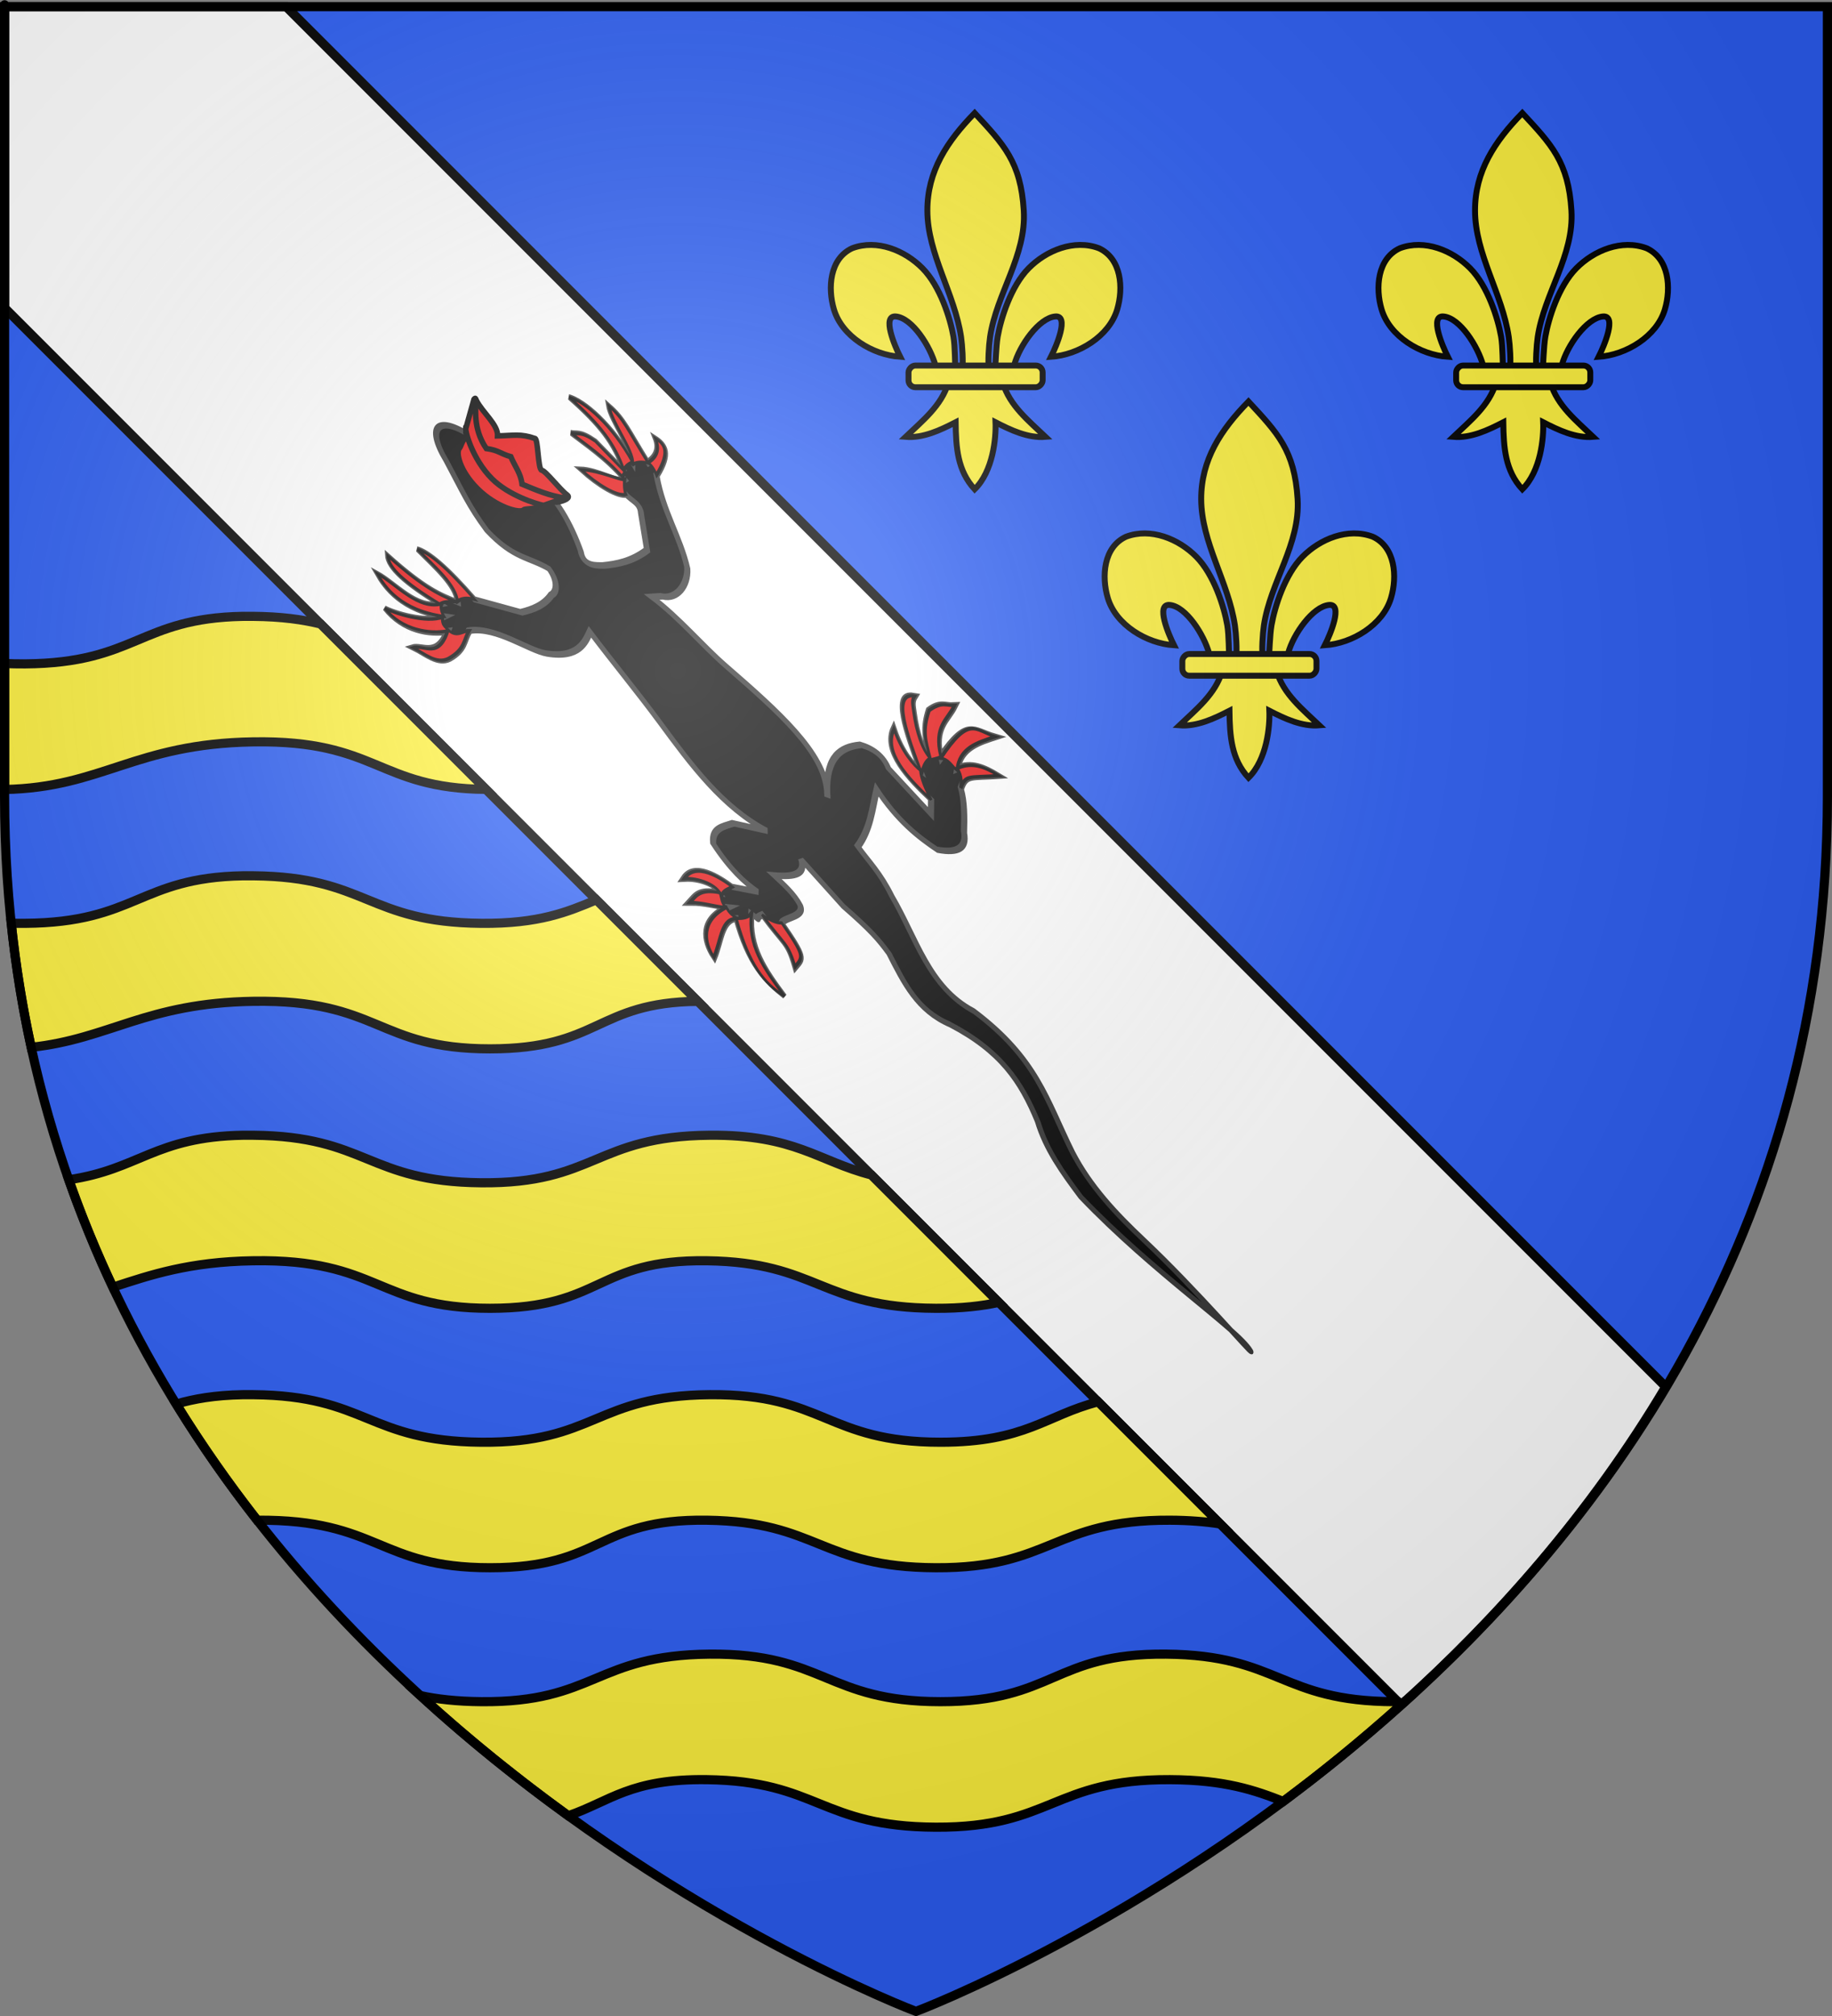 <?xml version="1.0" encoding="UTF-8" standalone="no"?>
<svg
   xmlns:dc="http://purl.org/dc/elements/1.1/"
   xmlns:cc="http://web.resource.org/cc/"
   xmlns:rdf="http://www.w3.org/1999/02/22-rdf-syntax-ns#"
   xmlns:svg="http://www.w3.org/2000/svg"
   xmlns="http://www.w3.org/2000/svg"
   xmlns:xlink="http://www.w3.org/1999/xlink"
   xmlns:sodipodi="http://sodipodi.sourceforge.net/DTD/sodipodi-0.dtd"
   xmlns:inkscape="http://www.inkscape.org/namespaces/inkscape"
   height="660"
   width="600"
   version="1.0"
   id="svg2"
   sodipodi:version="0.32"
   inkscape:version="0.45.1"
   sodipodi:docname="Blason ville fr Itteville  (Essonne).svg"
   sodipodi:docbase="C:\Users\Jany\Documents\aaaOuiqui\Blasons\Blasons Essonne"
   inkscape:export-filename="/Users/olivier/Desktop/Blason Rouge/Blason_Vide_3D.png"
   inkscape:export-xdpi="144"
   inkscape:export-ydpi="144"
   inkscape:output_extension="org.inkscape.output.svg.inkscape">
  <rect width="100%" height="100%" fill="#808080" stroke="none"/>
  <sodipodi:namedview
     inkscape:window-height="814"
     inkscape:window-width="1152"
     inkscape:pageshadow="2"
     inkscape:pageopacity="0.0"
     guidetolerance="10.0"
     gridtolerance="10.0"
     objecttolerance="10.0"
     borderopacity="1.0"
     bordercolor="#666666"
     pagecolor="#ffffff"
     id="base"
     showgrid="false"
     height="660px"
     inkscape:zoom="0.89095454"
     inkscape:cx="425.43592"
     inkscape:cy="338.78943"
     inkscape:window-x="0"
     inkscape:window-y="14"
     inkscape:current-layer="layer3"
     showguides="true"
     inkscape:guide-bbox="true" />
  <desc
     id="desc4">Flag of Canton of Valais (Wallis)</desc>
  <defs
     id="defs6">
    <linearGradient
       id="linearGradient2893">
      <stop
         style="stop-color:white;stop-opacity:0.314;"
         offset="0"
         id="stop2895" />
      <stop
         id="stop2897"
         offset="0.19"
         style="stop-color:white;stop-opacity:0.251;" />
      <stop
         style="stop-color:#6b6b6b;stop-opacity:0.125;"
         offset="0.6"
         id="stop2901" />
      <stop
         style="stop-color:black;stop-opacity:0.125;"
         offset="1"
         id="stop2899" />
    </linearGradient>
    <radialGradient
       inkscape:collect="always"
       xlink:href="#linearGradient2893"
       id="radialGradient3163"
       gradientUnits="userSpaceOnUse"
       gradientTransform="matrix(1.353,0,0,1.349,-77.629,-85.747)"
       cx="221.445"
       cy="226.331"
       fx="221.445"
       fy="226.331"
       r="300" />
  </defs>
  <g
     inkscape:groupmode="layer"
     id="layer3"
     inkscape:label="Fond écu"
     style="display:inline">
    <path
       id="path2855"
       style="fill:#2b5df2;fill-opacity:1;fill-rule:evenodd;stroke:none;stroke-width:3;stroke-linecap:butt;stroke-linejoin:miter;stroke-miterlimit:4;stroke-dasharray:none;stroke-opacity:1"
       d="M 300,658.5 C 300,658.5 598.5,546.18 598.5,260.728 C 598.5,-24.723 598.5,2.176 598.5,2.176 L 1.5,2.176 L 1.5,260.728 C 1.5,546.18 300,658.5 300,658.5 z "
       sodipodi:nodetypes="cccccc" />
    <rect
       id="rect4923"
       style="opacity:1;fill:none;fill-opacity:1;fill-rule:nonzero;stroke:none;stroke-width:7.56;stroke-linecap:round;stroke-linejoin:round;stroke-miterlimit:4;stroke-dasharray:none;stroke-opacity:1"
       y="-2.050006e-005"
       x="0"
       height="660"
       width="600" />
    <g
       id="g84748"
       transform="translate(6,6)">
      <g
         id="g84740">
        <g
           style="stroke:#000000;stroke-width:6.01;stroke-miterlimit:4;stroke-dasharray:none;stroke-opacity:1;display:inline"
           id="g3413"
           transform="matrix(0.323,0,0,0.323,328.743,266.819)">
          <path
             sodipodi:nodetypes="csssssscscsscccccccsscscssssssc"
             id="path3415"
             d="M -48.097,-730.047 C -18.635,-698.201 -1.311,-680.639 1.716,-631.226 C 4.517,-585.498 -25.913,-547.267 -32.472,-503.038 C -33.716,-494.649 -34.783,-477.525 -33.659,-470.58 C -32.827,-465.437 -30.267,-449.725 -27.472,-469.166 C -26.897,-473.165 -26.485,-493.226 -24.722,-503.413 C -21.51,-521.974 -11.224,-554.612 6.622,-572.694 C 24.46,-590.769 52.726,-602.493 77.934,-593.038 C 100.774,-582.5 102.933,-552.738 96.434,-530.976 C 88.296,-503.72 57.193,-484.855 29.309,-483.007 C 34.835,-493.933 48.059,-525.12 33.716,-523.882 C 17.113,-522.449 -2.747,-494.201 -7.917,-474.823 C -9.864,-467.525 -9.078,-456.195 -19.503,-456.663 C -12.628,-433.435 6.777,-418.065 23.778,-401.851 C 6.056,-400.377 -11.477,-408.718 -26.941,-416.663 C -26.287,-400.738 -29.378,-367.096 -48.097,-348.726 C -65.472,-367.642 -67.053,-390.712 -67.378,-416.663 C -82.841,-408.718 -100.374,-400.377 -118.097,-401.851 C -101.096,-418.065 -81.69,-433.435 -74.816,-456.663 C -85.241,-456.195 -85.868,-466.818 -87.816,-474.116 C -92.986,-493.493 -111.432,-522.449 -128.034,-523.882 C -142.378,-525.12 -129.153,-493.933 -123.628,-483.007 C -151.512,-484.855 -182.614,-503.72 -190.753,-530.976 C -197.252,-552.738 -195.093,-582.5 -172.253,-593.038 C -147.045,-602.493 -118.779,-590.769 -100.941,-572.694 C -83.095,-554.612 -72.809,-521.974 -69.597,-503.413 C -67.834,-493.226 -68.129,-474.579 -67.554,-470.58 C -64.758,-451.139 -61.492,-465.437 -60.659,-470.58 C -59.535,-477.525 -60.603,-494.649 -61.847,-503.038 C -68.406,-547.267 -95.956,-587.053 -96.034,-631.226 C -96.104,-671.112 -76.051,-701.46 -48.097,-730.047 z "
             style="fill:#fcef3c;fill-opacity:1;fill-rule:evenodd;stroke:#000000;stroke-width:6.01;stroke-linecap:butt;stroke-linejoin:miter;stroke-miterlimit:4;stroke-dasharray:none;stroke-opacity:1" />
          <rect
             transform="scale(-1,1)"
             ry="7.012"
             y="-474.154"
             x="-20.841"
             height="22"
             width="136"
             id="rect3417"
             style="fill:#fcef3c;fill-opacity:1;fill-rule:evenodd;stroke:#000000;stroke-width:6.01;stroke-linejoin:round;stroke-miterlimit:4;stroke-dasharray:none;stroke-opacity:1"
             rx="7.012" />
        </g>
        <g
           style="stroke:#000000;stroke-width:6.01;stroke-miterlimit:4;stroke-dasharray:none;stroke-opacity:1;display:inline"
           id="g84734"
           transform="matrix(0.323,0,0,0.323,508.108,266.819)">
          <path
             sodipodi:nodetypes="csssssscscsscccccccsscscssssssc"
             id="path84736"
             d="M -48.097,-730.047 C -18.635,-698.201 -1.311,-680.639 1.716,-631.226 C 4.517,-585.498 -25.913,-547.267 -32.472,-503.038 C -33.716,-494.649 -34.783,-477.525 -33.659,-470.58 C -32.827,-465.437 -30.267,-449.725 -27.472,-469.166 C -26.897,-473.165 -26.485,-493.226 -24.722,-503.413 C -21.51,-521.974 -11.224,-554.612 6.622,-572.694 C 24.46,-590.769 52.726,-602.493 77.934,-593.038 C 100.774,-582.5 102.933,-552.738 96.434,-530.976 C 88.296,-503.72 57.193,-484.855 29.309,-483.007 C 34.835,-493.933 48.059,-525.12 33.716,-523.882 C 17.113,-522.449 -2.747,-494.201 -7.917,-474.823 C -9.864,-467.525 -9.078,-456.195 -19.503,-456.663 C -12.628,-433.435 6.777,-418.065 23.778,-401.851 C 6.056,-400.377 -11.477,-408.718 -26.941,-416.663 C -26.287,-400.738 -29.378,-367.096 -48.097,-348.726 C -65.472,-367.642 -67.053,-390.712 -67.378,-416.663 C -82.841,-408.718 -100.374,-400.377 -118.097,-401.851 C -101.096,-418.065 -81.69,-433.435 -74.816,-456.663 C -85.241,-456.195 -85.868,-466.818 -87.816,-474.116 C -92.986,-493.493 -111.432,-522.449 -128.034,-523.882 C -142.378,-525.12 -129.153,-493.933 -123.628,-483.007 C -151.512,-484.855 -182.614,-503.72 -190.753,-530.976 C -197.252,-552.738 -195.093,-582.5 -172.253,-593.038 C -147.045,-602.493 -118.779,-590.769 -100.941,-572.694 C -83.095,-554.612 -72.809,-521.974 -69.597,-503.413 C -67.834,-493.226 -68.129,-474.579 -67.554,-470.58 C -64.758,-451.139 -61.492,-465.437 -60.659,-470.58 C -59.535,-477.525 -60.603,-494.649 -61.847,-503.038 C -68.406,-547.267 -95.956,-587.053 -96.034,-631.226 C -96.104,-671.112 -76.051,-701.46 -48.097,-730.047 z "
             style="fill:#fcef3c;fill-opacity:1;fill-rule:evenodd;stroke:#000000;stroke-width:6.01;stroke-linecap:butt;stroke-linejoin:miter;stroke-miterlimit:4;stroke-dasharray:none;stroke-opacity:1" />
          <rect
             transform="scale(-1,1)"
             ry="7.012"
             y="-474.154"
             x="-20.841"
             height="22"
             width="136"
             id="rect84738"
             style="fill:#fcef3c;fill-opacity:1;fill-rule:evenodd;stroke:#000000;stroke-width:6.01;stroke-linejoin:round;stroke-miterlimit:4;stroke-dasharray:none;stroke-opacity:1"
             rx="7.012" />
        </g>
      </g>
      <g
         style="stroke:#000000;stroke-width:6.01;stroke-miterlimit:4;stroke-dasharray:none;stroke-opacity:1;display:inline"
         id="g84728"
         transform="matrix(0.323,0,0,0.323,418.425,361.263)">
        <path
           sodipodi:nodetypes="csssssscscsscccccccsscscssssssc"
           id="path84730"
           d="M -48.097,-730.047 C -18.635,-698.201 -1.311,-680.639 1.716,-631.226 C 4.517,-585.498 -25.913,-547.267 -32.472,-503.038 C -33.716,-494.649 -34.783,-477.525 -33.659,-470.58 C -32.827,-465.437 -30.267,-449.725 -27.472,-469.166 C -26.897,-473.165 -26.485,-493.226 -24.722,-503.413 C -21.51,-521.974 -11.224,-554.612 6.622,-572.694 C 24.46,-590.769 52.726,-602.493 77.934,-593.038 C 100.774,-582.5 102.933,-552.738 96.434,-530.976 C 88.296,-503.72 57.193,-484.855 29.309,-483.007 C 34.835,-493.933 48.059,-525.12 33.716,-523.882 C 17.113,-522.449 -2.747,-494.201 -7.917,-474.823 C -9.864,-467.525 -9.078,-456.195 -19.503,-456.663 C -12.628,-433.435 6.777,-418.065 23.778,-401.851 C 6.056,-400.377 -11.477,-408.718 -26.941,-416.663 C -26.287,-400.738 -29.378,-367.096 -48.097,-348.726 C -65.472,-367.642 -67.053,-390.712 -67.378,-416.663 C -82.841,-408.718 -100.374,-400.377 -118.097,-401.851 C -101.096,-418.065 -81.69,-433.435 -74.816,-456.663 C -85.241,-456.195 -85.868,-466.818 -87.816,-474.116 C -92.986,-493.493 -111.432,-522.449 -128.034,-523.882 C -142.378,-525.12 -129.153,-493.933 -123.628,-483.007 C -151.512,-484.855 -182.614,-503.72 -190.753,-530.976 C -197.252,-552.738 -195.093,-582.5 -172.253,-593.038 C -147.045,-602.493 -118.779,-590.769 -100.941,-572.694 C -83.095,-554.612 -72.809,-521.974 -69.597,-503.413 C -67.834,-493.226 -68.129,-474.579 -67.554,-470.58 C -64.758,-451.139 -61.492,-465.437 -60.659,-470.58 C -59.535,-477.525 -60.603,-494.649 -61.847,-503.038 C -68.406,-547.267 -95.956,-587.053 -96.034,-631.226 C -96.104,-671.112 -76.051,-701.46 -48.097,-730.047 z "
           style="fill:#fcef3c;fill-opacity:1;fill-rule:evenodd;stroke:#000000;stroke-width:6.01;stroke-linecap:butt;stroke-linejoin:miter;stroke-miterlimit:4;stroke-dasharray:none;stroke-opacity:1" />
        <rect
           transform="scale(-1,1)"
           ry="7.012"
           y="-474.154"
           x="-20.841"
           height="22"
           width="136"
           id="rect84732"
           style="fill:#fcef3c;fill-opacity:1;fill-rule:evenodd;stroke:#000000;stroke-width:6.01;stroke-linejoin:round;stroke-miterlimit:4;stroke-dasharray:none;stroke-opacity:1"
           rx="7.012" />
      </g>
    </g>
    <path
       id="path4341"
       style="opacity:1;fill:#ffffff;fill-opacity:1;fill-rule:evenodd;stroke:black;stroke-width:3;stroke-linecap:butt;stroke-linejoin:miter;stroke-miterlimit:4;stroke-dasharray:none;stroke-opacity:1"
       d="M 1.5,100.781 L 458.875,558.156 C 490.224,530.024 520.913,495.486 545.562,454.031 L 93.719,2.187 L 1.5,2.187 L 1.5,100.781 z " />
    <path
       style="fill:#fcef3c;fill-opacity:1;fill-rule:evenodd;stroke:#000000;stroke-width:3;stroke-linecap:butt;stroke-linejoin:miter;stroke-miterlimit:4;stroke-dasharray:none;stroke-opacity:1;display:inline"
       d="M 79.531 201.781 C 45.533 202.403 44.608 217.073 8.188 217.344 C 5.816 217.361 3.588 217.308 1.5 217.219 L 1.5 258.469 C 33.57 257.816 44.046 243.484 82.906 242.875 C 123.776 242.234 123.367 258.053 159.156 258.438 L 105 204.281 C 99.179 202.845 92.199 201.862 82.906 201.781 C 81.738 201.771 80.628 201.761 79.531 201.781 z M 79.531 286.719 C 45.533 287.34 44.608 302.01 8.188 302.281 C 6.622 302.293 5.127 302.286 3.688 302.25 C 5.167 316.255 7.36 329.788 10.219 342.875 C 35.844 340.123 47.802 328.363 82.906 327.812 C 124.279 327.164 123.326 343.375 160.469 343.375 C 196.572 343.375 195.119 328.215 228.531 327.812 L 195.312 294.594 C 185.87 298.538 176.59 302.446 157.656 302.281 C 120.286 301.957 120.277 287.043 82.906 286.719 C 81.738 286.709 80.628 286.699 79.531 286.719 z M 79.531 371.656 C 50.693 372.183 45.625 382.838 22.531 386.219 C 26.812 398.399 31.654 410.125 36.969 421.406 C 49.259 417.385 61.952 413.079 82.906 412.75 C 124.279 412.101 123.326 428.312 160.469 428.312 C 197.612 428.312 194.996 412.263 231.5 412.75 C 268.004 413.237 268.586 428.15 306.5 428.312 C 314.94 428.349 321.532 427.575 327.094 426.375 L 285.375 384.656 C 267.931 380.173 260.403 371.415 232.406 371.656 C 194.81 371.981 195.027 387.543 157.656 387.219 C 120.286 386.894 120.277 371.981 82.906 371.656 C 81.738 371.646 80.628 371.636 79.531 371.656 z M 79.531 456.594 C 70.27 456.763 63.458 457.978 57.719 459.656 C 65.991 473.066 74.875 485.75 84.219 497.688 C 124.244 497.404 123.729 513.25 160.469 513.25 C 197.612 513.25 194.996 497.201 231.5 497.688 C 268.004 498.174 268.586 513.088 306.5 513.25 C 344.414 513.412 344.923 497.525 383.156 497.688 C 389.577 497.715 394.948 498.179 399.625 498.906 L 359.656 458.938 C 342.612 463.292 335.92 472.156 308.031 472.156 C 270.661 472.156 270.003 456.269 232.406 456.594 C 194.81 456.918 195.027 472.481 157.656 472.156 C 120.286 471.832 120.277 456.918 82.906 456.594 C 81.738 456.584 80.628 456.574 79.531 456.594 z M 232.406 541.531 C 194.81 541.856 195.027 557.418 157.656 557.094 C 149.45 557.023 143.05 556.264 137.656 555.094 C 153.86 569.902 170.278 582.981 186.125 594.438 C 199.822 589.725 206.444 582.291 231.5 582.625 C 268.004 583.112 268.586 598.025 306.5 598.188 C 344.414 598.35 344.923 582.463 383.156 582.625 C 401.274 582.702 411.059 586.132 420.281 589.75 C 432.992 580.289 445.97 569.741 458.875 558.156 L 457.812 557.094 C 457.412 557.095 457.035 557.095 456.625 557.094 C 419.254 556.964 419.02 541.856 381.875 541.531 C 344.73 541.207 345.402 557.094 308.031 557.094 C 270.661 557.094 270.003 541.207 232.406 541.531 z M 458.875 558.156 C 459.287 557.786 459.713 557.435 460.125 557.062 C 460.105 557.063 460.083 557.062 460.062 557.062 C 459.664 557.422 459.273 557.799 458.875 558.156 z "
       id="path88121" />
    <g
       id="g6531"
       transform="matrix(0.415,-0.559,0.559,0.415,628.997,403.235)">
      <g
         transform="translate(-1.719,6.41)"
         id="g6533" />
      <g
         style="display:inline"
         id="g6535" />
      <g
         id="g6537"
         transform="matrix(0.887,8.6730322e-2,-0.191,1.321,-209.147,-753.265)">
        <g
           id="g6746"
           transform="matrix(1.001,2.6891635e-2,-6.032396e-2,0.997,14.395,-8.145)">
          <path
             d="M 86.948,-25.193 C 83.465,-25.243 80.052,-21.864 77.886,-14.912 C 73.053,-2.842 70.391,1.878 68.636,12.408 C 68.723,26.074 75.296,29.304 78.898,37.535 C 78.149,42.266 74.178,45.485 70.398,44.617 C 64.013,45.346 58.24,43.628 52.609,41.343 L 39.105,26.373 C 39.828,11.266 38.163,3.289 35.042,-0.284 C 35.53,8.674 37.005,18.355 31.573,22.873 C 27.605,17.163 23.599,11.684 21.136,-6.065 C 17.284,-3.087 18.068,4.53 24.042,18.841 C 13.154,14.342 14.153,2.587 10.698,-4.346 C 8.86,0.757 6.73,10.529 21.136,22.873 C 12.109,20.776 2.807,9.453 1.202,6.091 C 0.07,15.859 8.314,23.316 17.073,27.498 C 3.953,31.577 2.989,24.601 -2.02,22.873 C 0.449,27.276 1.074,32.916 7.823,34.466 C 17.507,36.353 20.216,33.589 25.761,32.716 C 37.573,38.32 41.593,52.537 47.344,57.701 C 58.185,67.435 66.994,64.653 72.105,63.435 C 69.96,77.38 68.885,90.442 66.677,103.336 C 63.474,122.033 60.404,140.06 69.23,157.279 L 58.792,146.841 C 53.772,145.139 48.749,142.605 43.73,146.841 C 41.056,157.238 41.795,164.21 43.73,169.998 L 35.605,162.341 C 34.086,156.875 30.353,146.877 19.98,148.181 C 25.169,151.242 29.924,156.897 28.667,160.716 C 22.212,154.39 17.974,155.461 13.605,155.529 C 18.669,158.796 22.076,162.808 26.37,166.189 C 10.96,162.49 4.754,168.796 3.198,175.099 C 12.401,172.525 19.643,167.543 25.761,171.138 C 14.054,185.78 14.516,193.883 16.511,202.435 C 18.374,190.657 20.708,180.93 33.323,173.759 C 34.753,178.733 32.095,175.292 37.132,176.775 C 34.781,190.112 37.366,189.801 31.225,197.873 C 37.763,197.545 38.614,198.008 41.757,183.713 C 45.002,182.966 52.849,188.119 55.323,183.904 C 57.049,179.781 56.412,174.871 55.886,169.998 C 62.859,175.425 68.593,177.822 72.105,172.904 L 71.573,195.091 C 73.593,207.803 73.336,212.154 72.261,218.373 C 67.384,229.653 62.869,239.534 70.323,250.998 C 80.502,270.44 77.531,283.116 69.378,297.425 C 62.609,306.405 60.808,316.053 59.102,326.758 C 59.872,363.714 72.463,399.415 69.498,407.458 C 68.686,409.66 70.579,378.922 68.034,353.337 C 66.691,339.835 66.525,326.331 72.031,313.369 C 80.914,293.674 91.868,281.562 84.511,253.966 C 75.54,236.479 88.641,221.146 94.09,204.719 C 98.049,195.979 97.531,190.597 98.761,183.904 C 110.009,182.796 117.817,178.254 126.542,174.623 C 123.358,187.485 125.37,196.465 128.292,204.748 C 134.623,210.644 140.286,212.001 145.073,207.091 C 151.082,203.23 156.62,199.359 159.573,195.498 C 166.402,193.232 166.669,195.091 178.698,201.873 C 176.484,196.705 173.651,191.812 165.355,189.685 C 174.043,185.271 183.014,188.59 191.417,191.435 C 185.632,184.779 187.772,179.771 163.042,182.748 C 170.958,173.36 178.876,175.247 186.792,173.466 C 183.565,171.593 183.294,169.109 175.198,168.279 C 166.392,171.264 163.365,174.378 158.417,180.435 C 158.539,176.15 162.414,170.541 168.761,164.716 C 170.931,162.725 171.969,161.451 174.761,161.041 C 167.354,154.337 158.253,168.463 150.292,180.998 C 149.557,178.179 149.541,171.891 154.956,164.002 C 142.461,167.048 142.811,179.87 143.917,190.841 L 138.698,194.341 L 138.698,172.31 C 141.181,168.063 140.109,163.839 136.417,159.591 C 128.133,155.137 118.895,153.721 106.605,162.623 C 105.943,163.171 105.266,163.723 104.542,164.216 C 105.245,163.656 105.921,163.118 106.605,162.623 C 119.438,151.989 116.566,131.316 112.536,106.228 C 110.732,94.993 111.886,82.873 108.605,70.373 L 112.667,72.716 C 117.042,77.357 126.937,76.712 132.854,72.099 C 141.468,62.35 143.786,51.96 154.253,41.459 C 168.103,39.33 168.369,35.859 167.003,32.209 C 164.767,35.998 160.732,37.081 155.409,36.24 C 159.462,22.535 161.705,19.356 160.628,12.49 C 156.116,16.821 154.24,29.419 149.628,32.209 C 155.074,17.702 152.706,5.06 148.471,0.334 C 150.609,14.827 149.51,23.213 143.253,32.209 L 142.69,17.709 C 140.565,11.406 138.44,11.826 136.315,9.615 C 137.617,15.099 141.105,24.813 140.346,34.521 C 136.678,33.942 133.673,25.804 127.034,21.209 C 128.081,29.154 131.286,36.75 135.421,38.521 C 135.151,41.417 137.93,44.313 134.264,47.209 L 123.573,57.63 C 113.79,56.645 107.271,53.701 101.24,50.465 C 99.383,49.119 92.771,45.872 97.603,41.135 C 103.641,31.901 107.766,21.526 104.991,12.291 C 103.102,2.666 101.354,-3.767 96.417,-14.912 C 93.981,-21.663 90.431,-25.143 86.948,-25.193 z "
             style="fill:#000000;fill-opacity:1;fill-rule:evenodd;stroke:#313131;stroke-width:2.636;stroke-linecap:butt;stroke-linejoin:miter;stroke-miterlimit:4;stroke-dasharray:none;stroke-opacity:1;display:inline"
             id="path1900"
             sodipodi:nodetypes="ccccccccccccccccccscsccccccccccccccccccccccccsscccccccccccccccsccccccccccscccccccccccccccccccccc" />
          <g
             transform="translate(-5.239,-20.284)"
             id="g12649"
             style="fill:#e20909;fill-opacity:1;stroke:#000000;stroke-width:1.318;stroke-miterlimit:4;stroke-dasharray:none;stroke-opacity:1">
            <path
               sodipodi:nodetypes="ccccccccccccccccccsccccccccccccccccccccccccccccccccccccccccccccccccccccccccccccccccc"
               id="path12651"
               style="opacity:1;fill:#e20909;fill-opacity:1;fill-rule:evenodd;stroke:#000000;stroke-width:1.318;stroke-linecap:butt;stroke-linejoin:miter;stroke-miterlimit:4;stroke-dasharray:none;stroke-opacity:1"
               d="M 46.996,203.996 C 44.326,202.329 43.178,199.791 42.371,197.059 C 40.02,210.395 42.605,210.084 36.465,218.156 C 43.002,217.828 43.854,218.292 46.996,203.996 z M 38.868,193.943 C 35.762,194.221 33.568,193.025 31,191.422 C 19.293,206.064 18.472,214.737 21.75,222.719 C 23.657,210.662 25.453,201.159 38.868,193.943 z M 30.904,186.069 C 30.859,183.84 32.962,182.735 33.906,181 C 27.451,174.674 23.214,175.745 18.844,175.812 C 23.908,179.08 26.609,182.688 30.904,186.069 z M 31.531,191.757 C 30.746,190.156 30.133,188.553 31.159,186.175 C 16.372,182.908 9.964,189.197 8.438,195.383 C 17.908,192.734 25.301,187.535 31.531,191.757 z M 154.931,202.227 C 157.839,201.185 160.748,200.183 163.656,200.719 C 163.778,196.434 167.653,190.824 174,185 C 176.171,183.008 177.208,181.734 180,181.324 C 172.406,174.451 163.032,189.473 154.931,202.227 z M 163.246,201.261 C 164.017,201.44 166.401,202.604 168.281,203.031 C 176.197,193.644 184.115,195.531 192.031,193.75 C 188.804,191.876 188.533,189.393 180.438,188.562 C 171.045,191.746 168.832,194.37 163.246,201.261 z M 167.696,203.281 C 170.682,205.489 169.276,207.995 169.683,210.461 C 178.653,205.322 187.959,208.774 196.656,211.719 C 190.72,204.888 194.54,199.794 167.696,203.281 z M 149.156,211.125 C 150.706,207.461 152.394,203.888 155.531,201.281 C 154.797,198.463 154.78,192.175 160.195,184.285 C 147.701,187.331 148.05,200.153 149.156,211.125 z M 145.647,53.847 C 146.591,53.22 146.605,53.418 148.432,53.252 L 147.929,37.992 C 145.804,31.689 143.679,32.11 141.554,29.899 C 142.813,35.202 146.117,44.462 145.647,53.847 z M 148.492,52.492 C 150.617,51.623 152.742,52.048 154.867,52.492 C 160.313,37.985 157.945,25.344 153.711,20.617 C 155.848,35.111 154.749,43.497 148.492,52.492 z M 153.466,53.007 C 156.602,53.476 158.804,54.878 160.6,56.686 C 164.684,42.844 166.949,39.667 165.867,32.774 C 160.924,37.518 159.145,52.185 153.466,53.007 z M 140.66,58.805 C 141.622,57.216 144.647,55.306 145.586,54.805 C 143.53,54.226 138.912,46.087 132.273,41.492 C 133.32,49.438 136.526,57.034 140.66,58.805 z M 26.375,43.156 C 27.037,41.188 28.382,40.074 30.118,39.448 C 18.341,35.215 19.478,23.043 15.938,15.938 C 14.099,21.041 11.969,30.812 26.375,43.156 z M 29.281,39.125 C 32.062,39.47 34.309,41.146 36.565,42.801 C 32.679,37.214 28.787,31.6 26.375,14.219 C 22.524,17.197 23.308,24.813 29.281,39.125 z M 31,53 C 28.399,51.29 23.4,51.574 23.161,47.503 C 8.651,52.568 8.407,44.947 3.219,43.156 C 5.689,47.559 6.314,53.2 13.062,54.75 C 22.746,56.636 25.455,53.873 31,53 z M 22.917,47.823 C 23.677,46.3 21.629,45.406 25.578,42.948 C 16.808,40.4 7.999,29.637 6.442,26.375 C 5.309,36.143 14.763,44.247 22.917,47.823 z M 37.014,42.854 C 39.672,43.135 42.062,44.117 44.344,46.656 C 45.067,31.55 43.402,23.573 40.281,20 C 40.77,28.958 42.445,38.336 37.014,42.854 z M 170.594,209.969 C 169.742,212.981 167.229,214.333 164.812,215.781 C 171.641,213.516 171.908,215.374 183.938,222.156 C 181.724,216.988 178.89,212.095 170.594,209.969 z M 160.648,56.524 C 161.253,58.263 160.48,60.003 159.492,61.742 C 173.342,59.613 173.609,56.143 172.242,52.492 C 170.006,56.282 165.971,57.365 160.648,56.524 z M 33.262,182.192 C 36.186,181.148 38.421,182.166 40.844,182.625 C 39.326,177.159 35.593,167.161 25.219,168.465 C 30.982,171.863 36.208,178.462 33.262,182.192 z " />
          </g>
        </g>
      </g>
    </g>
    <g
       id="g9751"
       transform="matrix(0.358,5.5507479e-2,-5.5507479e-2,0.358,-91.658,27.063)"
       inkscape:transform-center-x="-9.1261456"
       inkscape:transform-center-y="0.57866033"
       style="stroke:#000000;stroke-opacity:1;stroke-width:4.971;stroke-miterlimit:4;stroke-dasharray:none">
      <path
         sodipodi:nodetypes="cccssscccscscccc"
         id="path6833"
         d="M 717.715,179.049 L 714.616,209.038 L 716.176,212.72 C 712.32,215.937 712.216,222.516 711.088,224.074 C 708.162,228.111 714.236,244.176 733.078,257.83 C 751.921,271.484 774.036,274.223 776.962,270.185 C 778.094,268.624 788.16,267.958 789.708,264.937 L 790.307,264.362 L 814.204,254.505 C 813.222,254.897 812.332,255.259 811.528,255.592 C 792.466,263.482 821.434,255.044 813.763,250.849 C 805.985,246.626 791.411,232.37 787.664,232.322 C 784.048,232.276 780.1,204.262 777.095,204.863 C 763.764,202.416 758.032,205.123 743.432,207.753 C 742.416,197.735 726.924,189.112 719.531,178.982 L 717.715,179.049 z "
         style="fill:#e20909;stroke:#000000;stroke-width:4.971;stroke-miterlimit:4;stroke-dasharray:none;stroke-opacity:1" />
      <path
         sodipodi:nodetypes="cccscccssccccc"
         id="path6835"
         d="M 717.302,178.387 L 714.243,203.699 L 714.003,203.543 C 712.111,205.891 723.998,232.032 744.472,246.867 C 761.567,259.255 786.828,263.116 794.265,263.468 L 794.228,263.458 L 811.986,253.85 C 812.156,253.845 812.325,253.839 812.494,253.833 C 812.451,253.835 812.407,253.836 812.364,253.838 C 799.066,254.288 785.268,250.745 771.961,247.469 C 769.5,238.164 763.09,232.498 758.108,224.467 C 748.014,223.218 746.506,220.418 735.112,220.604 C 719.652,204.012 720.645,185.943 718.721,177.74 C 718.248,176.78 717.775,177.575 717.302,178.387 z "
         style="fill:#e20909;stroke:#000000;stroke-width:4.971;stroke-miterlimit:4;stroke-dasharray:none;stroke-opacity:1" />
    </g>
  </g>
  <g
     inkscape:groupmode="layer"
     id="layer4"
     inkscape:label="Meubles"
     sodipodi:insensitive="true" />
  <g
     inkscape:groupmode="layer"
     id="layer2"
     inkscape:label="Reflet final"
     sodipodi:insensitive="true"
     style="display:inline">
    <path
       sodipodi:nodetypes="cccccc"
       d="M 300,658.5 C 300,658.5 598.5,546.18 598.5,260.728 C 598.5,-24.723 598.5,2.176 598.5,2.176 L 1.5,2.176 L 1.5,260.728 C 1.5,546.18 300,658.5 300,658.5 z "
       style="opacity:1;fill:url(#radialGradient3163);fill-opacity:1;fill-rule:evenodd;stroke:none;stroke-width:1px;stroke-linecap:butt;stroke-linejoin:miter;stroke-opacity:1"
       id="path2875"
       inkscape:export-xdpi="144"
       inkscape:export-ydpi="144" />
  </g>
  <g
     inkscape:groupmode="layer"
     id="layer1"
     inkscape:label="Contour final"
     sodipodi:insensitive="true">
    <path
       sodipodi:nodetypes="cccccc"
       d="M 300,658.5 C 300,658.5 1.5,546.18 1.5,260.728 C 1.5,-24.723 1.5,2.176 1.5,2.176 L 598.5,2.176 L 598.5,260.728 C 598.5,546.18 300,658.5 300,658.5 z "
       style="opacity:1;fill:none;fill-opacity:1;fill-rule:evenodd;stroke:#000000;stroke-width:3;stroke-linecap:butt;stroke-linejoin:miter;stroke-miterlimit:4;stroke-dasharray:none;stroke-opacity:1"
       id="path1411"
       inkscape:export-xdpi="144"
       inkscape:export-ydpi="144" />
  </g>
</svg>
